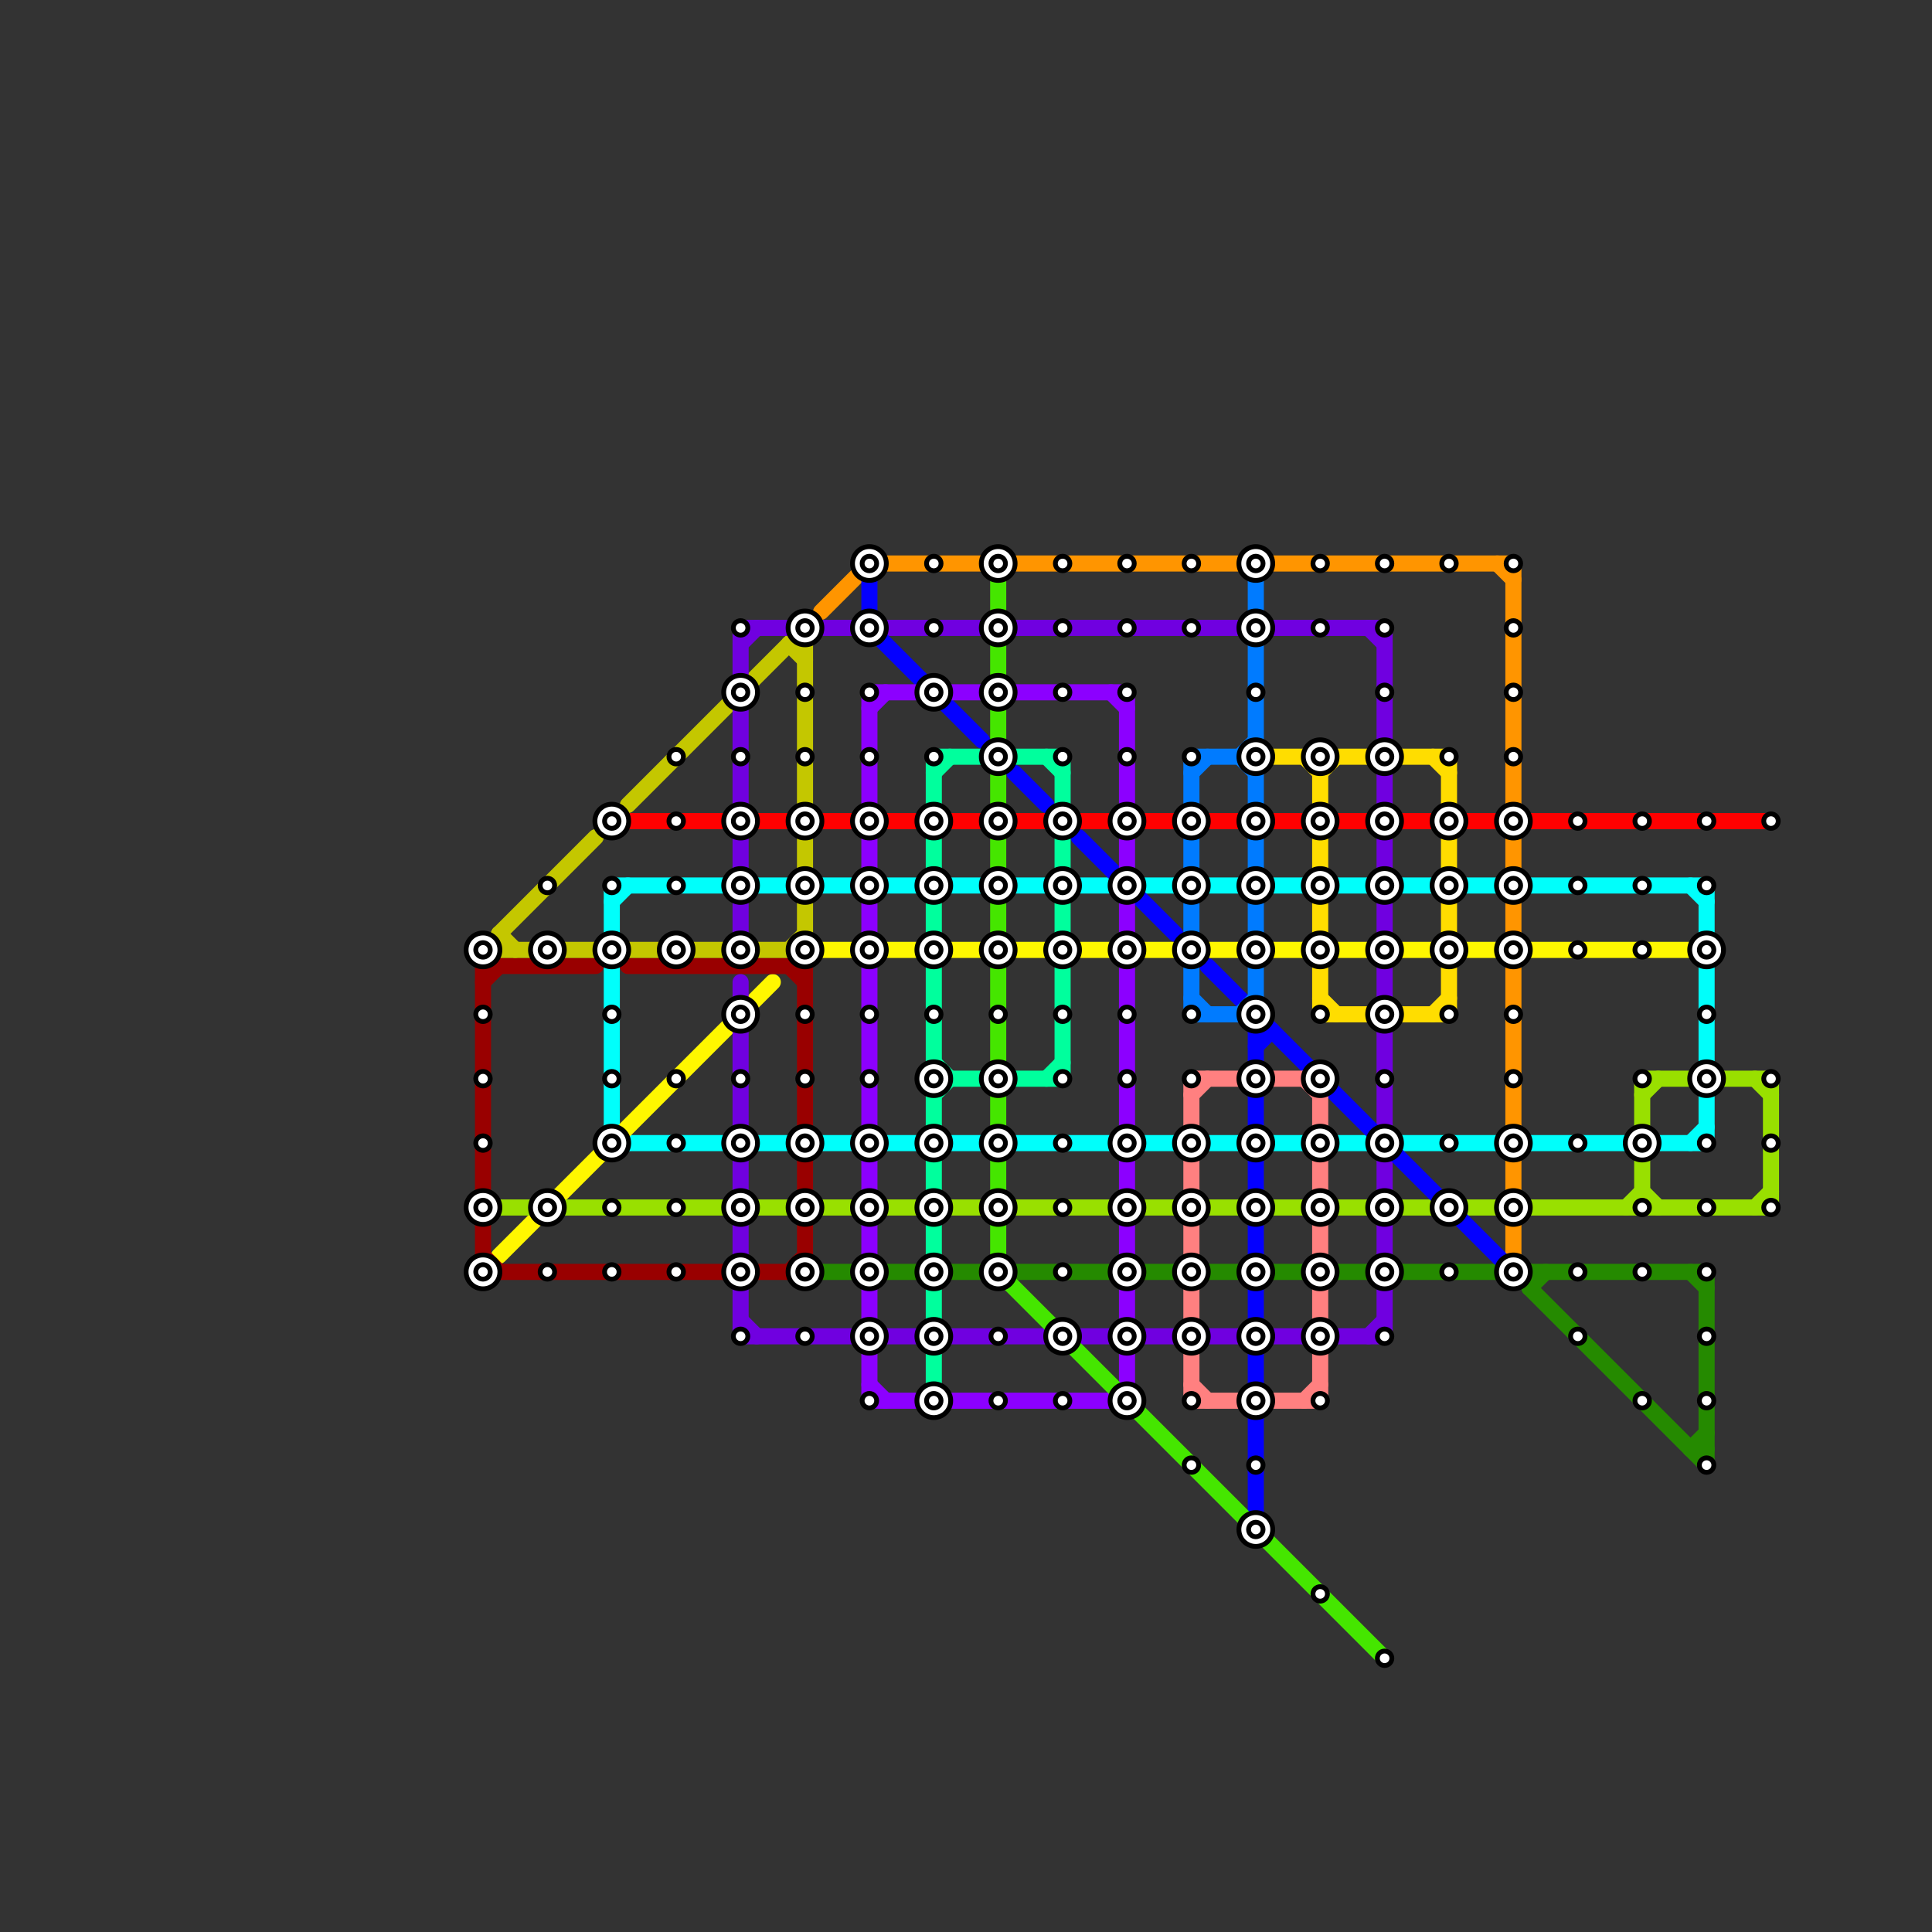 
<svg version="1.1" xmlns="http://www.w3.org/2000/svg" viewBox="0 0 120 120">
<rect x="0" y="0" width="120" height="120" fill="#333333" stroke="none"/>
<style>text { font: 1px Helvetica; font-weight: 600; white-space: pre; dominant-baseline: central; } line { stroke-width: 1; fill: none; stroke-linecap: round; stroke-linejoin: round; } .c0 { stroke: #ff0000 } .c1 { stroke: #00fffb } .c2 { stroke: #fff700 } .c3 { stroke: #99e000 } .c4 { stroke: #258a00 } .c5 { stroke: #990000 } .c6 { stroke: #c4c700 } .c7 { stroke: #7000e0 } .c8 { stroke: #ff9500 } .c9 { stroke: #0400ff } .c10 { stroke: #8c00ff } .c11 { stroke: #00ff9d } .c12 { stroke: #45e600 } .c13 { stroke: #007bff } .c14 { stroke: #ff8080 } .c15 { stroke: #ffdd00 }</style><defs><g id="wm-xf"><circle r="1.2" fill="#000"/><circle r="0.9" fill="#fff"/><circle r="0.6" fill="#000"/><circle r="0.3" fill="#fff"/></g><g id="wm"><circle r="0.6" fill="#000"/><circle r="0.3" fill="#fff"/></g></defs><line class="c0" x1="63" y1="51" x2="110" y2="51"/><line class="c0" x1="39" y1="51" x2="61" y2="51"/><line class="c1" x1="38" y1="56" x2="39" y2="55"/><line class="c1" x1="105" y1="55" x2="106" y2="56"/><line class="c1" x1="63" y1="71" x2="85" y2="71"/><line class="c1" x1="106" y1="55" x2="106" y2="58"/><line class="c1" x1="71" y1="55" x2="93" y2="55"/><line class="c1" x1="38" y1="70" x2="39" y2="71"/><line class="c1" x1="63" y1="55" x2="69" y2="55"/><line class="c1" x1="95" y1="55" x2="106" y2="55"/><line class="c1" x1="39" y1="71" x2="49" y2="71"/><line class="c1" x1="51" y1="55" x2="61" y2="55"/><line class="c1" x1="38" y1="60" x2="38" y2="70"/><line class="c1" x1="106" y1="60" x2="106" y2="71"/><line class="c1" x1="51" y1="71" x2="61" y2="71"/><line class="c1" x1="38" y1="55" x2="49" y2="55"/><line class="c1" x1="87" y1="71" x2="93" y2="71"/><line class="c1" x1="95" y1="71" x2="106" y2="71"/><line class="c1" x1="105" y1="71" x2="106" y2="70"/><line class="c1" x1="38" y1="55" x2="38" y2="58"/><line class="c2" x1="63" y1="59" x2="106" y2="59"/><line class="c2" x1="50" y1="59" x2="61" y2="59"/><line class="c2" x1="31" y1="78" x2="48" y2="61"/><line class="c3" x1="110" y1="67" x2="110" y2="75"/><line class="c3" x1="102" y1="67" x2="105" y2="67"/><line class="c3" x1="47" y1="75" x2="49" y2="75"/><line class="c3" x1="102" y1="72" x2="102" y2="75"/><line class="c3" x1="51" y1="75" x2="53" y2="75"/><line class="c3" x1="109" y1="75" x2="110" y2="74"/><line class="c3" x1="55" y1="75" x2="57" y2="75"/><line class="c3" x1="102" y1="67" x2="102" y2="70"/><line class="c3" x1="59" y1="75" x2="61" y2="75"/><line class="c3" x1="102" y1="74" x2="103" y2="75"/><line class="c3" x1="63" y1="75" x2="69" y2="75"/><line class="c3" x1="31" y1="75" x2="33" y2="75"/><line class="c3" x1="71" y1="75" x2="85" y2="75"/><line class="c3" x1="109" y1="67" x2="110" y2="68"/><line class="c3" x1="102" y1="68" x2="103" y2="67"/><line class="c3" x1="101" y1="75" x2="102" y2="74"/><line class="c3" x1="107" y1="67" x2="110" y2="67"/><line class="c3" x1="35" y1="75" x2="45" y2="75"/><line class="c3" x1="91" y1="75" x2="93" y2="75"/><line class="c3" x1="95" y1="75" x2="110" y2="75"/><line class="c3" x1="87" y1="75" x2="89" y2="75"/><line class="c4" x1="63" y1="79" x2="93" y2="79"/><line class="c4" x1="106" y1="79" x2="106" y2="91"/><line class="c4" x1="105" y1="79" x2="106" y2="80"/><line class="c4" x1="105" y1="90" x2="106" y2="90"/><line class="c4" x1="95" y1="80" x2="106" y2="91"/><line class="c4" x1="95" y1="80" x2="96" y2="79"/><line class="c4" x1="105" y1="90" x2="106" y2="89"/><line class="c4" x1="51" y1="79" x2="61" y2="79"/><line class="c4" x1="95" y1="79" x2="106" y2="79"/><line class="c4" x1="95" y1="79" x2="95" y2="80"/><line class="c5" x1="30" y1="59" x2="31" y2="60"/><line class="c5" x1="30" y1="60" x2="37" y2="60"/><line class="c5" x1="39" y1="60" x2="50" y2="60"/><line class="c5" x1="30" y1="78" x2="31" y2="79"/><line class="c5" x1="30" y1="79" x2="50" y2="79"/><line class="c5" x1="50" y1="60" x2="50" y2="79"/><line class="c5" x1="49" y1="79" x2="50" y2="78"/><line class="c5" x1="30" y1="61" x2="31" y2="60"/><line class="c5" x1="49" y1="60" x2="50" y2="61"/><line class="c5" x1="30" y1="59" x2="30" y2="79"/><circle cx="38" cy="51" r="1" fill="#990000" /><line class="c6" x1="50" y1="52" x2="50" y2="58"/><line class="c6" x1="31" y1="58" x2="32" y2="59"/><line class="c6" x1="50" y1="39" x2="50" y2="50"/><line class="c6" x1="49" y1="40" x2="50" y2="40"/><line class="c6" x1="31" y1="58" x2="31" y2="59"/><line class="c6" x1="31" y1="58" x2="37" y2="52"/><line class="c6" x1="31" y1="59" x2="49" y2="59"/><line class="c6" x1="39" y1="50" x2="50" y2="39"/><line class="c6" x1="49" y1="40" x2="50" y2="41"/><line class="c6" x1="49" y1="59" x2="50" y2="58"/><line class="c7" x1="86" y1="52" x2="86" y2="54"/><line class="c7" x1="79" y1="39" x2="86" y2="39"/><line class="c7" x1="86" y1="60" x2="86" y2="62"/><line class="c7" x1="46" y1="82" x2="47" y2="83"/><line class="c7" x1="46" y1="64" x2="46" y2="70"/><line class="c7" x1="46" y1="39" x2="49" y2="39"/><line class="c7" x1="55" y1="83" x2="65" y2="83"/><line class="c7" x1="46" y1="80" x2="46" y2="83"/><line class="c7" x1="86" y1="48" x2="86" y2="50"/><line class="c7" x1="46" y1="52" x2="46" y2="54"/><line class="c7" x1="51" y1="39" x2="53" y2="39"/><line class="c7" x1="55" y1="39" x2="61" y2="39"/><line class="c7" x1="46" y1="44" x2="46" y2="50"/><line class="c7" x1="86" y1="80" x2="86" y2="83"/><line class="c7" x1="46" y1="39" x2="46" y2="42"/><line class="c7" x1="67" y1="83" x2="69" y2="83"/><line class="c7" x1="86" y1="56" x2="86" y2="58"/><line class="c7" x1="85" y1="39" x2="86" y2="40"/><line class="c7" x1="63" y1="39" x2="77" y2="39"/><line class="c7" x1="46" y1="40" x2="47" y2="39"/><line class="c7" x1="86" y1="64" x2="86" y2="70"/><line class="c7" x1="86" y1="72" x2="86" y2="78"/><line class="c7" x1="71" y1="83" x2="86" y2="83"/><line class="c7" x1="85" y1="83" x2="86" y2="82"/><line class="c7" x1="46" y1="56" x2="46" y2="58"/><line class="c7" x1="46" y1="72" x2="46" y2="78"/><line class="c7" x1="86" y1="39" x2="86" y2="46"/><line class="c7" x1="46" y1="61" x2="46" y2="62"/><line class="c7" x1="46" y1="83" x2="53" y2="83"/><line class="c8" x1="94" y1="60" x2="94" y2="70"/><line class="c8" x1="51" y1="38" x2="54" y2="35"/><line class="c8" x1="94" y1="72" x2="94" y2="78"/><line class="c8" x1="94" y1="35" x2="94" y2="50"/><line class="c8" x1="93" y1="35" x2="94" y2="36"/><line class="c8" x1="94" y1="52" x2="94" y2="58"/><line class="c8" x1="54" y1="35" x2="61" y2="35"/><line class="c8" x1="63" y1="35" x2="94" y2="35"/><line class="c9" x1="78" y1="80" x2="78" y2="82"/><line class="c9" x1="67" y1="52" x2="73" y2="58"/><line class="c9" x1="78" y1="84" x2="78" y2="86"/><line class="c9" x1="78" y1="72" x2="78" y2="74"/><line class="c9" x1="63" y1="48" x2="65" y2="50"/><line class="c9" x1="78" y1="65" x2="79" y2="64"/><line class="c9" x1="78" y1="64" x2="79" y2="64"/><line class="c9" x1="75" y1="60" x2="94" y2="79"/><line class="c9" x1="78" y1="68" x2="78" y2="70"/><line class="c9" x1="54" y1="39" x2="61" y2="46"/><line class="c9" x1="78" y1="63" x2="78" y2="66"/><line class="c9" x1="54" y1="36" x2="54" y2="39"/><line class="c9" x1="78" y1="88" x2="78" y2="94"/><line class="c9" x1="78" y1="76" x2="78" y2="78"/><circle cx="94" cy="71" r="1" fill="#0400ff" /><line class="c10" x1="54" y1="43" x2="57" y2="43"/><line class="c10" x1="54" y1="44" x2="55" y2="43"/><line class="c10" x1="70" y1="60" x2="70" y2="70"/><line class="c10" x1="70" y1="43" x2="70" y2="50"/><line class="c10" x1="54" y1="52" x2="54" y2="54"/><line class="c10" x1="54" y1="60" x2="54" y2="70"/><line class="c10" x1="70" y1="52" x2="70" y2="54"/><line class="c10" x1="54" y1="43" x2="54" y2="50"/><line class="c10" x1="54" y1="80" x2="54" y2="87"/><line class="c10" x1="59" y1="43" x2="61" y2="43"/><line class="c10" x1="69" y1="43" x2="70" y2="44"/><line class="c10" x1="69" y1="87" x2="70" y2="86"/><line class="c10" x1="70" y1="80" x2="70" y2="86"/><line class="c10" x1="70" y1="72" x2="70" y2="78"/><line class="c10" x1="70" y1="56" x2="70" y2="58"/><line class="c10" x1="54" y1="72" x2="54" y2="78"/><line class="c10" x1="54" y1="87" x2="69" y2="87"/><line class="c10" x1="54" y1="56" x2="54" y2="58"/><line class="c10" x1="54" y1="86" x2="55" y2="87"/><line class="c10" x1="63" y1="43" x2="70" y2="43"/><line class="c11" x1="63" y1="47" x2="66" y2="47"/><line class="c11" x1="66" y1="47" x2="66" y2="50"/><line class="c11" x1="66" y1="52" x2="66" y2="54"/><line class="c11" x1="58" y1="72" x2="58" y2="78"/><line class="c11" x1="66" y1="60" x2="66" y2="67"/><line class="c11" x1="58" y1="80" x2="58" y2="82"/><line class="c11" x1="58" y1="47" x2="58" y2="50"/><line class="c11" x1="58" y1="48" x2="59" y2="47"/><line class="c11" x1="58" y1="52" x2="58" y2="54"/><line class="c11" x1="58" y1="68" x2="59" y2="67"/><line class="c11" x1="58" y1="60" x2="58" y2="70"/><line class="c11" x1="65" y1="67" x2="66" y2="66"/><line class="c11" x1="66" y1="56" x2="66" y2="58"/><line class="c11" x1="58" y1="67" x2="61" y2="67"/><line class="c11" x1="65" y1="47" x2="66" y2="48"/><line class="c11" x1="63" y1="67" x2="66" y2="67"/><line class="c11" x1="58" y1="84" x2="58" y2="86"/><line class="c11" x1="58" y1="56" x2="58" y2="58"/><line class="c11" x1="58" y1="47" x2="61" y2="47"/><line class="c11" x1="58" y1="66" x2="59" y2="67"/><line class="c12" x1="62" y1="79" x2="86" y2="103"/><line class="c12" x1="62" y1="35" x2="62" y2="79"/><line class="c13" x1="78" y1="36" x2="78" y2="50"/><line class="c13" x1="74" y1="47" x2="78" y2="47"/><line class="c13" x1="78" y1="52" x2="78" y2="54"/><line class="c13" x1="78" y1="56" x2="78" y2="58"/><line class="c13" x1="77" y1="47" x2="78" y2="46"/><line class="c13" x1="77" y1="63" x2="78" y2="62"/><line class="c13" x1="74" y1="47" x2="74" y2="50"/><line class="c13" x1="77" y1="47" x2="78" y2="48"/><line class="c13" x1="74" y1="62" x2="75" y2="63"/><line class="c13" x1="74" y1="60" x2="74" y2="63"/><line class="c13" x1="74" y1="52" x2="74" y2="54"/><line class="c13" x1="74" y1="56" x2="74" y2="58"/><line class="c13" x1="74" y1="63" x2="77" y2="63"/><line class="c13" x1="74" y1="48" x2="75" y2="47"/><line class="c13" x1="78" y1="60" x2="78" y2="62"/><line class="c14" x1="74" y1="68" x2="75" y2="67"/><line class="c14" x1="82" y1="84" x2="82" y2="87"/><line class="c14" x1="81" y1="87" x2="82" y2="86"/><line class="c14" x1="74" y1="72" x2="74" y2="74"/><line class="c14" x1="82" y1="68" x2="82" y2="70"/><line class="c14" x1="82" y1="72" x2="82" y2="74"/><line class="c14" x1="82" y1="76" x2="82" y2="78"/><line class="c14" x1="74" y1="67" x2="74" y2="70"/><line class="c14" x1="74" y1="67" x2="81" y2="67"/><line class="c14" x1="82" y1="80" x2="82" y2="82"/><line class="c14" x1="74" y1="84" x2="74" y2="87"/><line class="c14" x1="81" y1="67" x2="82" y2="68"/><line class="c14" x1="74" y1="87" x2="82" y2="87"/><line class="c14" x1="74" y1="76" x2="74" y2="78"/><line class="c14" x1="74" y1="80" x2="74" y2="82"/><line class="c14" x1="74" y1="86" x2="75" y2="87"/><line class="c15" x1="90" y1="60" x2="90" y2="63"/><line class="c15" x1="82" y1="62" x2="83" y2="63"/><line class="c15" x1="90" y1="52" x2="90" y2="54"/><line class="c15" x1="82" y1="52" x2="82" y2="54"/><line class="c15" x1="90" y1="56" x2="90" y2="58"/><line class="c15" x1="82" y1="56" x2="82" y2="58"/><line class="c15" x1="89" y1="63" x2="90" y2="62"/><line class="c15" x1="81" y1="47" x2="82" y2="48"/><line class="c15" x1="89" y1="47" x2="90" y2="48"/><line class="c15" x1="79" y1="47" x2="90" y2="47"/><line class="c15" x1="82" y1="60" x2="82" y2="63"/><line class="c15" x1="82" y1="63" x2="90" y2="63"/><line class="c15" x1="82" y1="47" x2="82" y2="50"/><line class="c15" x1="82" y1="48" x2="83" y2="47"/><line class="c15" x1="90" y1="47" x2="90" y2="50"/>

<use x="102" y="51" href="#wm"/><use x="102" y="55" href="#wm"/><use x="102" y="59" href="#wm"/><use x="102" y="67" href="#wm"/><use x="102" y="71" href="#wm-xf"/><use x="102" y="75" href="#wm"/><use x="102" y="79" href="#wm"/><use x="102" y="87" href="#wm"/><use x="106" y="51" href="#wm"/><use x="106" y="55" href="#wm"/><use x="106" y="59" href="#wm-xf"/><use x="106" y="63" href="#wm"/><use x="106" y="67" href="#wm-xf"/><use x="106" y="71" href="#wm"/><use x="106" y="75" href="#wm"/><use x="106" y="79" href="#wm"/><use x="106" y="83" href="#wm"/><use x="106" y="87" href="#wm"/><use x="106" y="91" href="#wm"/><use x="110" y="51" href="#wm"/><use x="110" y="67" href="#wm"/><use x="110" y="71" href="#wm"/><use x="110" y="75" href="#wm"/><use x="30" y="59" href="#wm-xf"/><use x="30" y="63" href="#wm"/><use x="30" y="67" href="#wm"/><use x="30" y="71" href="#wm"/><use x="30" y="75" href="#wm-xf"/><use x="30" y="79" href="#wm-xf"/><use x="34" y="55" href="#wm"/><use x="34" y="59" href="#wm-xf"/><use x="34" y="75" href="#wm-xf"/><use x="34" y="79" href="#wm"/><use x="38" y="51" href="#wm-xf"/><use x="38" y="55" href="#wm"/><use x="38" y="59" href="#wm-xf"/><use x="38" y="63" href="#wm"/><use x="38" y="67" href="#wm"/><use x="38" y="71" href="#wm-xf"/><use x="38" y="75" href="#wm"/><use x="38" y="79" href="#wm"/><use x="42" y="47" href="#wm"/><use x="42" y="51" href="#wm"/><use x="42" y="55" href="#wm"/><use x="42" y="59" href="#wm-xf"/><use x="42" y="67" href="#wm"/><use x="42" y="71" href="#wm"/><use x="42" y="75" href="#wm"/><use x="42" y="79" href="#wm"/><use x="46" y="39" href="#wm"/><use x="46" y="43" href="#wm-xf"/><use x="46" y="47" href="#wm"/><use x="46" y="51" href="#wm-xf"/><use x="46" y="55" href="#wm-xf"/><use x="46" y="59" href="#wm-xf"/><use x="46" y="63" href="#wm-xf"/><use x="46" y="67" href="#wm"/><use x="46" y="71" href="#wm-xf"/><use x="46" y="75" href="#wm-xf"/><use x="46" y="79" href="#wm-xf"/><use x="46" y="83" href="#wm"/><use x="50" y="39" href="#wm-xf"/><use x="50" y="43" href="#wm"/><use x="50" y="47" href="#wm"/><use x="50" y="51" href="#wm-xf"/><use x="50" y="55" href="#wm-xf"/><use x="50" y="59" href="#wm-xf"/><use x="50" y="63" href="#wm"/><use x="50" y="67" href="#wm"/><use x="50" y="71" href="#wm-xf"/><use x="50" y="75" href="#wm-xf"/><use x="50" y="79" href="#wm-xf"/><use x="50" y="83" href="#wm"/><use x="54" y="35" href="#wm-xf"/><use x="54" y="39" href="#wm-xf"/><use x="54" y="43" href="#wm"/><use x="54" y="47" href="#wm"/><use x="54" y="51" href="#wm-xf"/><use x="54" y="55" href="#wm-xf"/><use x="54" y="59" href="#wm-xf"/><use x="54" y="63" href="#wm"/><use x="54" y="67" href="#wm"/><use x="54" y="71" href="#wm-xf"/><use x="54" y="75" href="#wm-xf"/><use x="54" y="79" href="#wm-xf"/><use x="54" y="83" href="#wm-xf"/><use x="54" y="87" href="#wm"/><use x="58" y="35" href="#wm"/><use x="58" y="39" href="#wm"/><use x="58" y="43" href="#wm-xf"/><use x="58" y="47" href="#wm"/><use x="58" y="51" href="#wm-xf"/><use x="58" y="55" href="#wm-xf"/><use x="58" y="59" href="#wm-xf"/><use x="58" y="63" href="#wm"/><use x="58" y="67" href="#wm-xf"/><use x="58" y="71" href="#wm-xf"/><use x="58" y="75" href="#wm-xf"/><use x="58" y="79" href="#wm-xf"/><use x="58" y="83" href="#wm-xf"/><use x="58" y="87" href="#wm-xf"/><use x="62" y="35" href="#wm-xf"/><use x="62" y="39" href="#wm-xf"/><use x="62" y="43" href="#wm-xf"/><use x="62" y="47" href="#wm-xf"/><use x="62" y="51" href="#wm-xf"/><use x="62" y="55" href="#wm-xf"/><use x="62" y="59" href="#wm-xf"/><use x="62" y="63" href="#wm"/><use x="62" y="67" href="#wm-xf"/><use x="62" y="71" href="#wm-xf"/><use x="62" y="75" href="#wm-xf"/><use x="62" y="79" href="#wm-xf"/><use x="62" y="83" href="#wm"/><use x="62" y="87" href="#wm"/><use x="66" y="35" href="#wm"/><use x="66" y="39" href="#wm"/><use x="66" y="43" href="#wm"/><use x="66" y="47" href="#wm"/><use x="66" y="51" href="#wm-xf"/><use x="66" y="55" href="#wm-xf"/><use x="66" y="59" href="#wm-xf"/><use x="66" y="63" href="#wm"/><use x="66" y="67" href="#wm"/><use x="66" y="71" href="#wm"/><use x="66" y="75" href="#wm"/><use x="66" y="79" href="#wm"/><use x="66" y="83" href="#wm-xf"/><use x="66" y="87" href="#wm"/><use x="70" y="35" href="#wm"/><use x="70" y="39" href="#wm"/><use x="70" y="43" href="#wm"/><use x="70" y="47" href="#wm"/><use x="70" y="51" href="#wm-xf"/><use x="70" y="55" href="#wm-xf"/><use x="70" y="59" href="#wm-xf"/><use x="70" y="63" href="#wm"/><use x="70" y="67" href="#wm"/><use x="70" y="71" href="#wm-xf"/><use x="70" y="75" href="#wm-xf"/><use x="70" y="79" href="#wm-xf"/><use x="70" y="83" href="#wm-xf"/><use x="70" y="87" href="#wm-xf"/><use x="74" y="35" href="#wm"/><use x="74" y="39" href="#wm"/><use x="74" y="47" href="#wm"/><use x="74" y="51" href="#wm-xf"/><use x="74" y="55" href="#wm-xf"/><use x="74" y="59" href="#wm-xf"/><use x="74" y="63" href="#wm"/><use x="74" y="67" href="#wm"/><use x="74" y="71" href="#wm-xf"/><use x="74" y="75" href="#wm-xf"/><use x="74" y="79" href="#wm-xf"/><use x="74" y="83" href="#wm-xf"/><use x="74" y="87" href="#wm"/><use x="74" y="91" href="#wm"/><use x="78" y="35" href="#wm-xf"/><use x="78" y="39" href="#wm-xf"/><use x="78" y="43" href="#wm"/><use x="78" y="47" href="#wm-xf"/><use x="78" y="51" href="#wm-xf"/><use x="78" y="55" href="#wm-xf"/><use x="78" y="59" href="#wm-xf"/><use x="78" y="63" href="#wm-xf"/><use x="78" y="67" href="#wm-xf"/><use x="78" y="71" href="#wm-xf"/><use x="78" y="75" href="#wm-xf"/><use x="78" y="79" href="#wm-xf"/><use x="78" y="83" href="#wm-xf"/><use x="78" y="87" href="#wm-xf"/><use x="78" y="91" href="#wm"/><use x="78" y="95" href="#wm-xf"/><use x="82" y="35" href="#wm"/><use x="82" y="39" href="#wm"/><use x="82" y="47" href="#wm-xf"/><use x="82" y="51" href="#wm-xf"/><use x="82" y="55" href="#wm-xf"/><use x="82" y="59" href="#wm-xf"/><use x="82" y="63" href="#wm"/><use x="82" y="67" href="#wm-xf"/><use x="82" y="71" href="#wm-xf"/><use x="82" y="75" href="#wm-xf"/><use x="82" y="79" href="#wm-xf"/><use x="82" y="83" href="#wm-xf"/><use x="82" y="87" href="#wm"/><use x="82" y="99" href="#wm"/><use x="86" y="103" href="#wm"/><use x="86" y="35" href="#wm"/><use x="86" y="39" href="#wm"/><use x="86" y="43" href="#wm"/><use x="86" y="47" href="#wm-xf"/><use x="86" y="51" href="#wm-xf"/><use x="86" y="55" href="#wm-xf"/><use x="86" y="59" href="#wm-xf"/><use x="86" y="63" href="#wm-xf"/><use x="86" y="67" href="#wm"/><use x="86" y="71" href="#wm-xf"/><use x="86" y="75" href="#wm-xf"/><use x="86" y="79" href="#wm-xf"/><use x="86" y="83" href="#wm"/><use x="90" y="35" href="#wm"/><use x="90" y="47" href="#wm"/><use x="90" y="51" href="#wm-xf"/><use x="90" y="55" href="#wm-xf"/><use x="90" y="59" href="#wm-xf"/><use x="90" y="63" href="#wm"/><use x="90" y="71" href="#wm"/><use x="90" y="75" href="#wm-xf"/><use x="90" y="79" href="#wm"/><use x="94" y="35" href="#wm"/><use x="94" y="39" href="#wm"/><use x="94" y="43" href="#wm"/><use x="94" y="47" href="#wm"/><use x="94" y="51" href="#wm-xf"/><use x="94" y="55" href="#wm-xf"/><use x="94" y="59" href="#wm-xf"/><use x="94" y="63" href="#wm"/><use x="94" y="67" href="#wm"/><use x="94" y="71" href="#wm-xf"/><use x="94" y="75" href="#wm-xf"/><use x="94" y="79" href="#wm-xf"/><use x="98" y="51" href="#wm"/><use x="98" y="55" href="#wm"/><use x="98" y="59" href="#wm"/><use x="98" y="71" href="#wm"/><use x="98" y="79" href="#wm"/><use x="98" y="83" href="#wm"/>
</svg>

